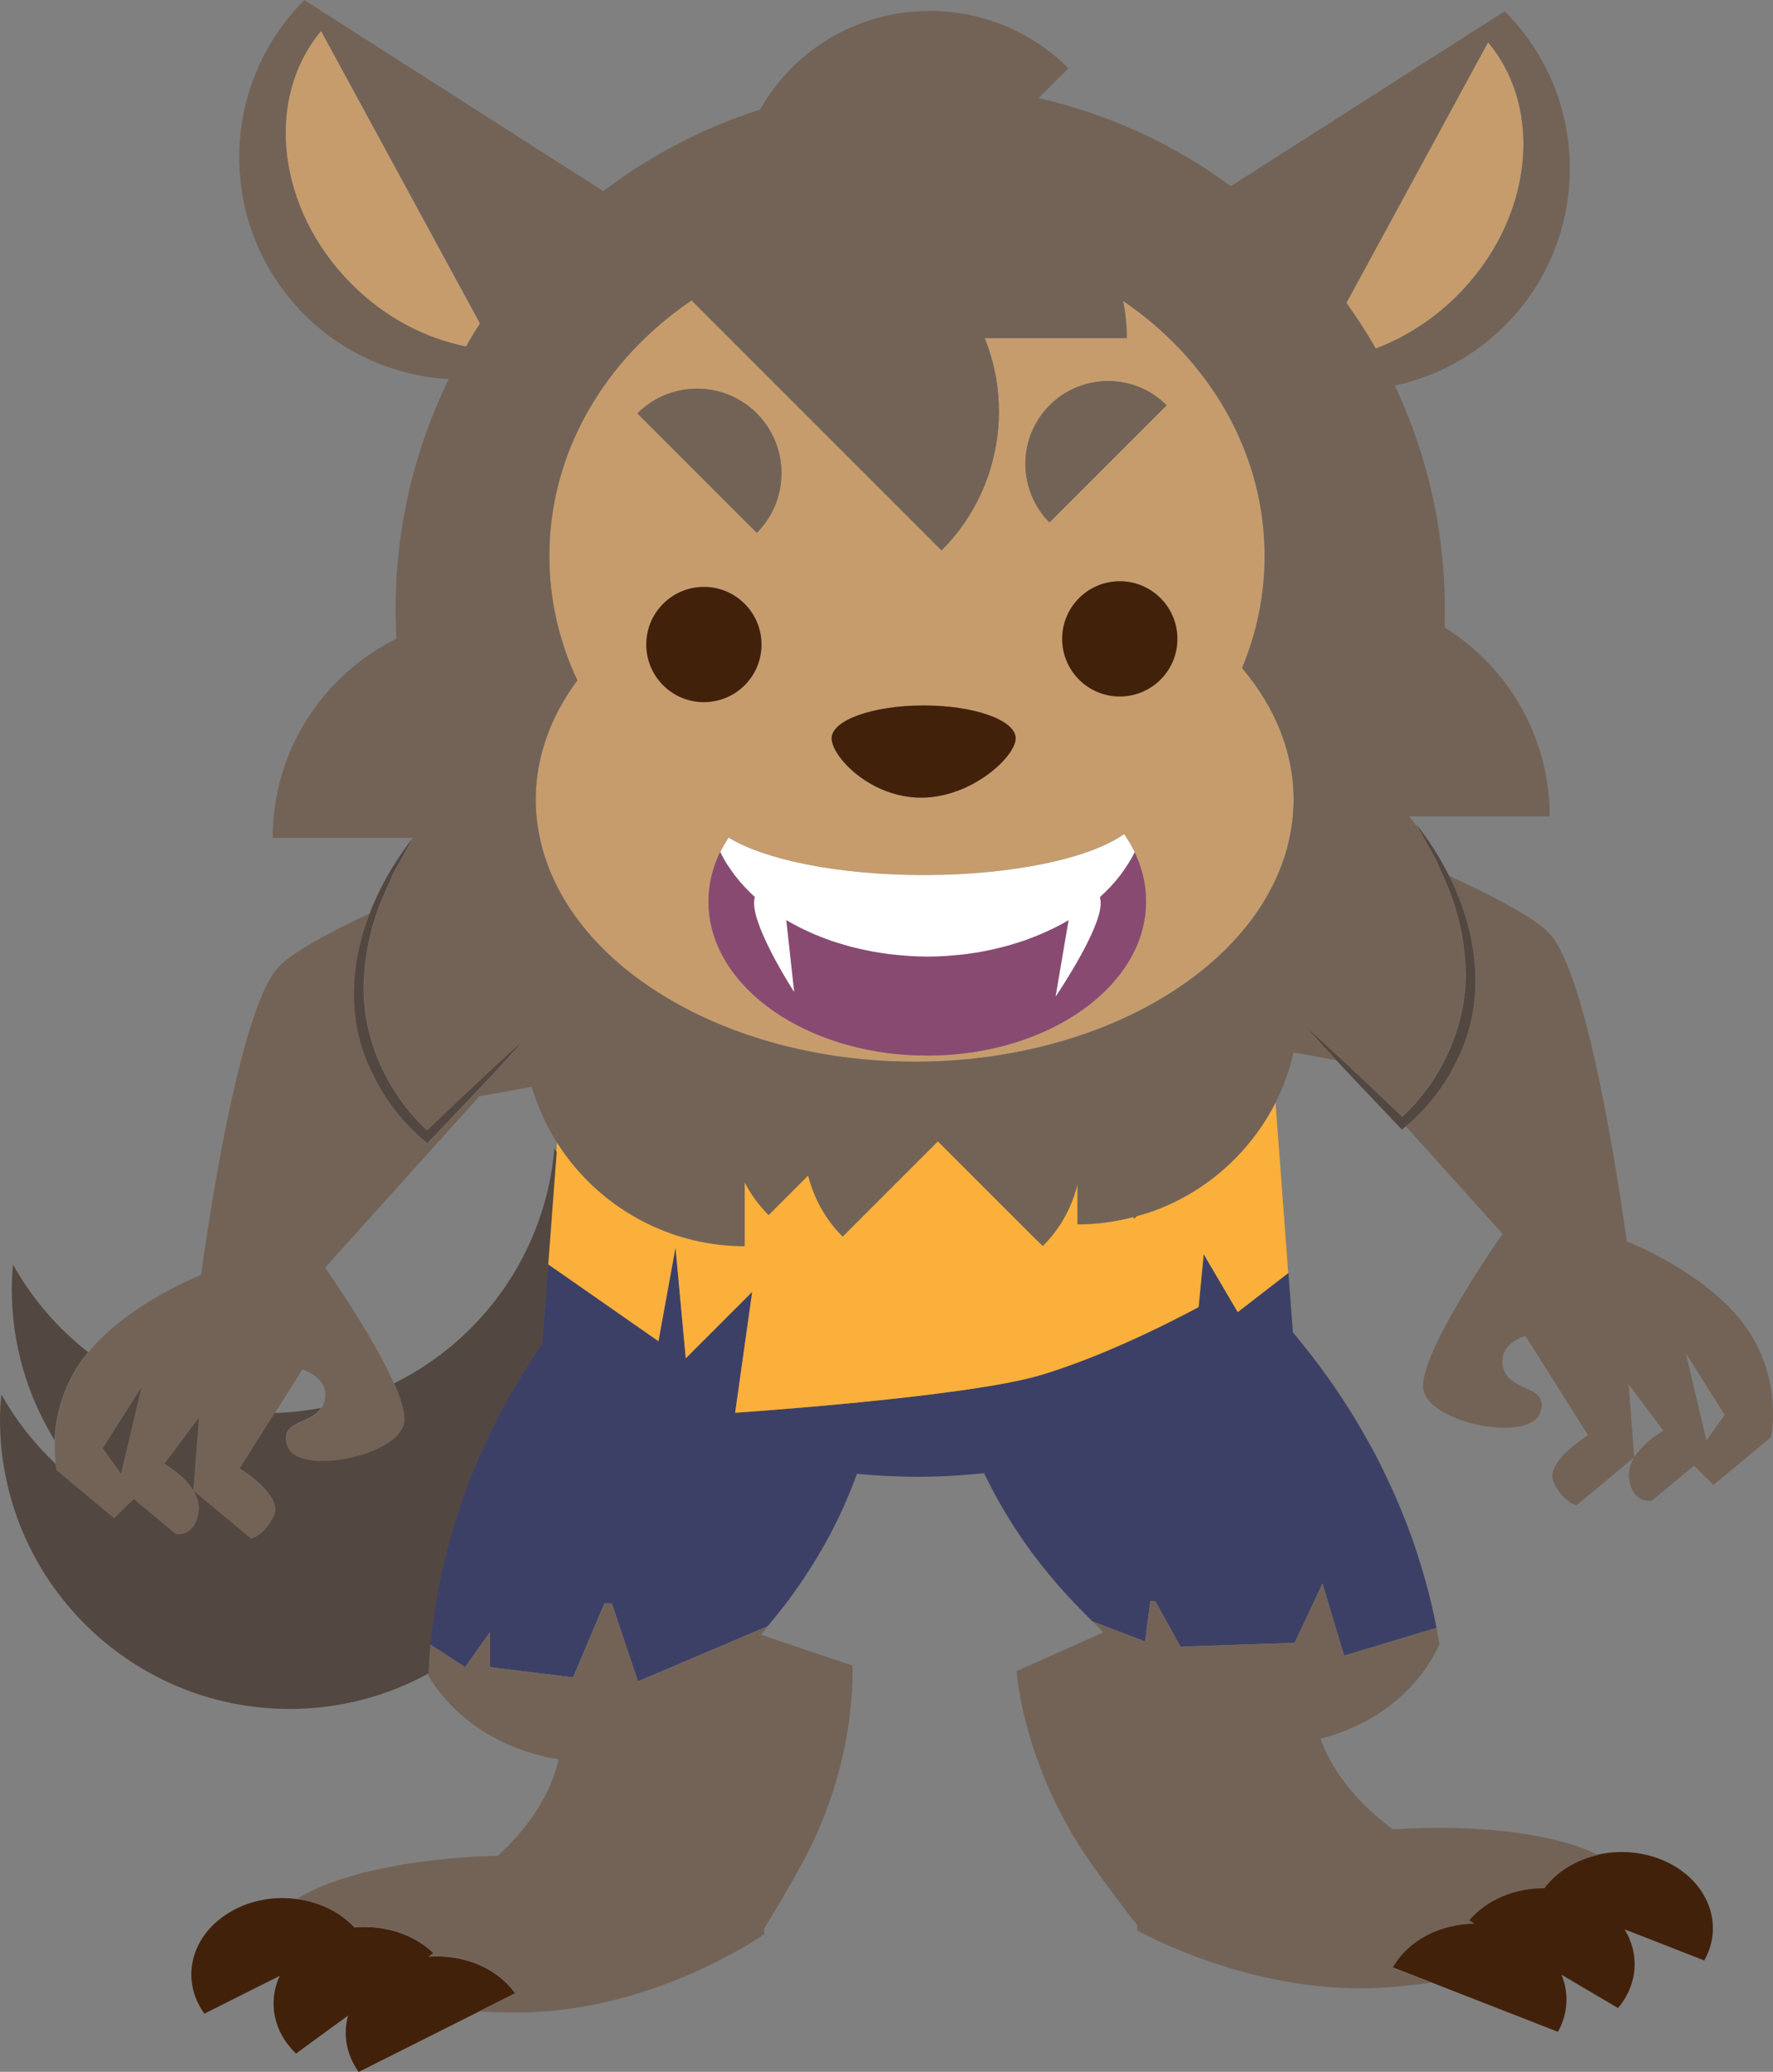 <?xml version="1.0" encoding="utf-8"?>
<!-- Generator: Adobe Illustrator 27.0.0, SVG Export Plug-In . SVG Version: 6.00 Build 0)  -->
<svg version="1.1" id="Layer_1" xmlns="http://www.w3.org/2000/svg" xmlns:xlink="http://www.w3.org/1999/xlink" x="0px" y="0px"
	 viewBox="0 0 164.05 191.66" style="enable-background:new 0 0 164.05 191.66;" xml:space="preserve">
<rect x="0" y="0" width="164.05" height="191.66" fill="#808080" stroke="none"/>
<style type="text/css">
	.st0{fill:none;}
	.st1{fill:#3D4066;}
	.st2{fill:#FBB03B;}
	.st3{fill:#C69C6D;}
	.st4{fill:#42210B;}
	.st5{fill:#894A72;}
	.st6{fill:#FFFFFF;}
	.st7{fill:#736357;}
	.st8{fill:#534741;}
</style>
<g>
	<polygon class="st0" points="157.89,133.24 159.59,130.88 155.99,125.19 	"/>
	<path class="st0" d="M27.97,126.66l-2.56,4.06c1.47-0.04,2.91-0.2,4.31-0.47c0.17-0.26,0.3-0.57,0.35-0.95
		C30.26,127.86,29.11,127.08,27.97,126.66z"/>
	<path class="st0" d="M49.2,100.5l-4.85,0.88l-14.27,15.85c0,0,4.39,6.24,6.39,10.74c8.21-4.06,14.03-12.19,14.84-21.76
		c0.06,0.11,0.12,0.23,0.18,0.35c0.02-0.29,0.04-0.59,0.07-0.88C50.54,104.09,49.74,102.35,49.2,100.5z"/>
	<path class="st1" d="M132.8,150c-0.01-0.06-0.02-0.12-0.04-0.19c0,0,0-0.01,0-0.01c-0.08-0.37-0.16-0.74-0.25-1.13
		c-0.03-0.14-0.07-0.28-0.1-0.42c-0.06-0.27-0.13-0.53-0.2-0.81c-0.04-0.17-0.09-0.34-0.13-0.51c-0.07-0.26-0.14-0.52-0.21-0.78
		c-0.05-0.18-0.1-0.36-0.16-0.55c-0.08-0.26-0.16-0.53-0.24-0.8c-0.06-0.19-0.12-0.38-0.18-0.58c-0.09-0.28-0.18-0.56-0.27-0.84
		c-0.06-0.19-0.13-0.38-0.19-0.57c-0.11-0.31-0.22-0.62-0.34-0.94c-0.06-0.17-0.12-0.34-0.19-0.52c-0.16-0.43-0.33-0.87-0.51-1.31
		c-0.03-0.06-0.05-0.13-0.08-0.19c-0.2-0.5-0.42-1.01-0.65-1.53c-0.07-0.16-0.15-0.32-0.22-0.49c-0.16-0.36-0.33-0.72-0.5-1.09
		c-0.09-0.2-0.19-0.4-0.29-0.6c-0.16-0.33-0.33-0.67-0.5-1.01c-0.11-0.22-0.23-0.43-0.34-0.65c-0.17-0.33-0.35-0.66-0.54-1
		c-0.12-0.22-0.24-0.44-0.37-0.66c-0.19-0.34-0.4-0.68-0.6-1.03c-0.13-0.22-0.25-0.43-0.39-0.65c-0.23-0.38-0.47-0.75-0.71-1.13
		c-0.12-0.19-0.23-0.37-0.35-0.55c-0.37-0.57-0.75-1.13-1.15-1.7c-1.13-1.6-2.29-3.1-3.47-4.5l-1.61-21.28l1.19,15.78l-2.68,2.07
		l-2,1.55l-3.15-5.36l-0.47,4.89c0,0-7.73,4.26-14.66,6.31c-6.94,2.05-28.22,3.47-28.22,3.47l1.58-11.19l-6.15,6.15l-0.95-10.25
		l-1.58,8.67l-6.25-4.36l-0.66-0.46l-3.32-2.31c-0.18,2.45-0.37,4.9-0.55,7.35c-1.21,1.75-2.39,3.64-3.5,5.67
		c-0.42,0.77-0.8,1.52-1.17,2.28c-0.11,0.23-0.21,0.45-0.32,0.67c-0.26,0.55-0.51,1.1-0.75,1.64c-0.1,0.22-0.19,0.44-0.29,0.66
		c-0.3,0.7-0.58,1.39-0.84,2.07c-0.01,0.03-0.03,0.06-0.04,0.09c-0.27,0.72-0.52,1.43-0.75,2.13c-0.06,0.19-0.12,0.39-0.19,0.58
		c-0.17,0.52-0.33,1.04-0.48,1.55c-0.05,0.19-0.11,0.38-0.16,0.56c-0.18,0.64-0.35,1.27-0.5,1.89c-0.01,0.02-0.01,0.05-0.02,0.07
		c-0.16,0.66-0.3,1.3-0.43,1.93c-0.03,0.15-0.06,0.29-0.09,0.44c-0.1,0.49-0.18,0.97-0.26,1.43c-0.01,0.08-0.03,0.17-0.05,0.25
		c-0.01,0.06-0.02,0.12-0.03,0.18c-0.1,0.63-0.19,1.25-0.27,1.85c0,0.03-0.01,0.05-0.01,0.08c-0.07,0.56-0.13,1.1-0.18,1.62
		c-0.01,0.07-0.02,0.14-0.02,0.2l0,0l2.03,1.31l1.21,0.78l2.28-3.22v3.22l7.7,0.95l2.9-6.84l0.69,0.01l2.41,7.2l12-5.1l0.01,0
		c0.1-0.11,0.19-0.24,0.29-0.36c0.38-0.45,0.75-0.92,1.13-1.4c0.05-0.07,0.11-0.13,0.16-0.2c0.28-0.36,0.55-0.73,0.82-1.11
		c0.12-0.17,0.24-0.34,0.37-0.52c0.34-0.48,0.67-0.98,1-1.49c0.12-0.18,0.23-0.37,0.35-0.55c0.4-0.64,0.79-1.29,1.17-1.97
		c1.23-2.2,2.2-4.38,2.97-6.5c2.22,0.21,4.54,0.31,6.96,0.26c1.66-0.04,3.25-0.16,4.8-0.32c1.09,2.26,2.43,4.58,4.09,6.89
		c0.48,0.67,0.98,1.31,1.48,1.94c0.24,0.3,0.49,0.59,0.73,0.88c0.2,0.23,0.39,0.48,0.59,0.71c0.08,0.09,0.15,0.17,0.23,0.25
		c0.16,0.18,0.31,0.35,0.47,0.52c0.04,0.05,0.09,0.1,0.13,0.14c0.35,0.39,0.71,0.76,1.07,1.13c0.23,0.24,0.47,0.47,0.7,0.71
		c0.18,0.18,0.35,0.36,0.53,0.53l0.02,0.01l4.86,1.86l0.48-3.74l0.48,0.03l2.32,4.19l10.56-0.36l1.37-2.92l1.2-2.57l0.81,2.7
		l1.19,3.98l8.55-2.57l0,0C132.88,150.4,132.84,150.2,132.8,150z"/>
	<path class="st2" d="M118.02,102.01c-2.26,4.43-6.07,7.95-10.72,9.8c-0.69,0.28-1.41,0.5-2.13,0.7c-0.07,0.07-0.13,0.15-0.21,0.23
		l-0.14-0.14c-1.64,0.42-3.35,0.67-5.12,0.67V113v-3.46c-0.35,1.43-0.95,2.81-1.82,4.06c-0.41,0.58-0.87,1.14-1.39,1.66l-0.91-0.91
		l-8.81-8.81l-8.81,8.81c-1.62-1.62-2.67-3.58-3.19-5.65l-3.66,3.66c-0.91-0.91-1.65-1.94-2.21-3.02v4.07v1.83
		c-3.24,0-6.3-0.76-9.03-2.1c-3.42-1.68-6.3-4.27-8.33-7.47c0,0,0,0,0,0c-0.02,0.29-0.04,0.59-0.07,0.88
		c-0.26,3.46-0.52,6.93-0.78,10.39l0,0l3.32,2.31l0.66,0.46l6.25,4.36l1.58-8.67l0.95,10.25l6.15-6.15l-1.58,11.19
		c0,0,21.29-1.42,28.22-3.47c6.94-2.05,14.66-6.31,14.66-6.31l0.47-4.89l3.15,5.36l2-1.55l2.68-2.07L118.02,102.01z"/>
	<g>
		<path class="st3" d="M137.68,3.91l-13.11,24.11c0.99,1.37,1.9,2.78,2.72,4.22c2.7-1.01,5.3-2.65,7.55-4.91
			C141.79,20.39,142.93,10.17,137.68,3.91z"/>
		<path class="st3" d="M32.54,26.29c3.09,3.09,6.83,5.02,10.57,5.76c0.42-0.72,0.85-1.43,1.3-2.13L29.71,2.87
			C24.46,9.13,25.59,19.35,32.54,26.29z"/>
		<path class="st3" d="M114.93,61.79c0.02-0.04,0.03-0.09,0.05-0.13c1.31-3.19,2.03-6.63,2.03-10.22c0-9.64-5.14-18.19-13.09-23.61
			c0.21,1.12,0.34,2.26,0.34,3.44H91.11c1.57,3.87,1.73,8.17,0.52,12.13v0c-0.84,2.75-2.33,5.34-4.51,7.51l-7.51-7.51l0,0
			L63.99,27.79C56,33.2,50.83,41.78,50.83,51.44c0,4.08,0.92,7.97,2.59,11.5c-2.46,3.31-3.85,7.06-3.85,11.04
			c0,1.33,0.16,2.63,0.46,3.91c0.56,2.39,1.62,4.65,3.11,6.75v0c2.01,2.83,4.8,5.36,8.18,7.43c2.66,1.64,5.68,3,8.97,4.02
			c4.38,1.36,9.23,2.12,14.34,2.12c6.99,0,13.49-1.42,18.96-3.85c1.46-0.65,2.84-1.37,4.14-2.16c3.78-2.29,6.85-5.14,8.92-8.36v0
			c1.75-2.72,2.81-5.7,3-8.83c0.02-0.34,0.04-0.69,0.04-1.03c0-4.41-1.72-8.54-4.7-12.1C114.97,61.85,114.95,61.82,114.93,61.79z
			 M94.89,43.41c-0.14-2.12,0.6-4.29,2.22-5.92c2.99-2.99,7.84-2.99,10.83,0l-5.92,5.92l0,0l-4.92,4.92
			C95.74,46.96,95.01,45.2,94.89,43.41L94.89,43.41z M85.46,65.26c4.7,0,8.51,1.36,8.51,3.04c0,1.68-4.06,5.49-8.76,5.49
			c-4.7,0-8.27-3.81-8.27-5.49C76.95,66.62,80.76,65.26,85.46,65.26z M70.02,38.24c1.43,1.43,2.19,3.29,2.27,5.17v0
			c0.1,2.12-0.66,4.26-2.27,5.88l-5.88-5.88l0,0l-5.17-5.17C62.03,35.19,66.97,35.19,70.02,38.24z M59.82,59.62
			c0-2.94,2.39-5.33,5.33-5.33c2.94,0,5.33,2.39,5.33,5.33s-2.39,5.33-5.33,5.33C62.2,64.95,59.82,62.57,59.82,59.62z M100.92,92.86
			c-3.71,2.93-9.09,4.79-15.11,4.79c-5.15,0-9.83-1.37-13.41-3.59c-4.18-2.61-6.83-6.41-6.83-10.66c0-1.61,0.38-3.15,1.08-4.59
			c0.22-0.46,0.47-0.9,0.76-1.34c3.34,2.06,10.17,3.47,18.06,3.47c8.29,0,15.41-1.56,18.54-3.79c0.37,0.53,0.69,1.09,0.96,1.66
			c0.7,1.44,1.08,2.98,1.08,4.59C106.05,87.04,104.1,90.35,100.92,92.86z M103.61,64.43c-2.94,0-5.33-2.39-5.33-5.33
			s2.39-5.33,5.33-5.33s5.33,2.39,5.33,5.33S106.55,64.43,103.61,64.43z"/>
	</g>
	<g>
		<path class="st4" d="M39.66,181.01l0.45-0.33c-1.89-1.81-4.65-2.62-7.31-2.37c-1.34-1.45-3.26-2.36-5.32-2.63
			c-1.9-0.26-3.91,0.02-5.68,0.92c-4,2.01-5.29,6.34-2.89,9.68l6.97-3.5c-1.09,2.37-0.62,5.15,1.51,7.19l4.82-3.52
			c-0.48,1.72-0.19,3.59,0.98,5.22l11.09-5.57l3.38-1.7C45.95,181.99,42.78,180.77,39.66,181.01z"/>
		<path class="st4" d="M153.62,171.99c-1.88-0.73-3.91-0.84-5.77-0.42c-2.01,0.45-3.81,1.53-4.97,3.08
			c-2.68-0.02-5.32,1.02-6.97,2.99l0.49,0.29c-3.14,0.03-6.13,1.53-7.55,4.06l3.57,1.39l11.73,4.58c0.96-1.73,1.02-3.61,0.33-5.28
			l5.23,3.08c1.87-2.22,1.99-5.02,0.61-7.28l7.37,2.88C159.67,177.84,157.84,173.64,153.62,171.99z"/>
		
			<ellipse transform="matrix(0.707 -0.707 0.707 0.707 -23.08 63.527)" class="st4" cx="65.14" cy="59.62" rx="5.33" ry="5.33"/>
		<circle class="st4" cx="103.61" cy="59.1" r="5.33"/>
		<path class="st4" d="M85.46,65.26c-4.7,0-8.51,1.36-8.51,3.04c0,1.68,3.57,5.49,8.27,5.49c4.7,0,8.76-3.81,8.76-5.49
			C93.97,66.62,90.16,65.26,85.46,65.26z"/>
	</g>
	<path class="st5" d="M104.97,78.82c-0.18,0.37-0.38,0.74-0.61,1.09c-0.03,0.05-0.07,0.11-0.11,0.16c-0.2,0.31-0.41,0.62-0.64,0.92
		c-0.02,0.03-0.04,0.05-0.07,0.08c-0.25,0.33-0.53,0.64-0.81,0.95c0,0,0,0,0,0c-0.31,0.33-0.63,0.65-0.98,0.96c0,0,0,0,0,0
		c0.05,0.2,0.08,0.41,0.07,0.67c-0.09,2.33-3.53,7.58-4.08,8.4c-0.05,0.07-0.08,0.12-0.08,0.12l0.02-0.13l1.18-6.93c0,0,0,0-0.01,0
		c-0.42,0.25-0.85,0.48-1.3,0.71c-0.11,0.06-0.23,0.11-0.35,0.16c-0.34,0.16-0.68,0.32-1.03,0.47c-0.16,0.07-0.32,0.13-0.48,0.19
		c-0.32,0.13-0.65,0.25-0.98,0.37c-0.18,0.06-0.37,0.12-0.56,0.18c-0.32,0.1-0.65,0.2-0.97,0.29c-0.2,0.06-0.4,0.11-0.61,0.16
		c-0.33,0.08-0.66,0.16-0.99,0.23c-0.21,0.04-0.42,0.09-0.63,0.13c-0.34,0.06-0.69,0.12-1.04,0.17c-0.21,0.03-0.42,0.06-0.63,0.09
		c-0.38,0.05-0.77,0.08-1.16,0.11c-0.19,0.01-0.37,0.04-0.56,0.05c-0.58,0.04-1.16,0.06-1.76,0.06c-0.59,0-1.18-0.02-1.76-0.06
		c-0.19-0.01-0.37-0.03-0.55-0.05c-0.39-0.03-0.78-0.06-1.17-0.11c-0.21-0.03-0.42-0.06-0.63-0.09c-0.35-0.05-0.7-0.1-1.05-0.17
		c-0.21-0.04-0.42-0.08-0.63-0.13c-0.34-0.07-0.67-0.15-1-0.23c-0.2-0.05-0.41-0.1-0.61-0.16c-0.33-0.09-0.65-0.19-0.97-0.29
		c-0.19-0.06-0.37-0.12-0.56-0.18c-0.33-0.11-0.66-0.24-0.98-0.37c-0.16-0.06-0.32-0.13-0.48-0.19c-0.35-0.15-0.69-0.31-1.03-0.47
		c-0.12-0.06-0.24-0.11-0.35-0.17c-0.45-0.23-0.88-0.46-1.3-0.71c0,0,0,0,0,0l0.73,6.65c0,0-3.61-5.58-3.7-8.11
		c-0.01-0.25,0.02-0.47,0.07-0.67c0,0,0,0,0,0c-0.34-0.31-0.67-0.63-0.97-0.96c0,0,0,0-0.01-0.01c-0.29-0.31-0.56-0.63-0.81-0.95
		c-0.02-0.03-0.04-0.05-0.06-0.08c-0.23-0.3-0.44-0.6-0.64-0.91c-0.04-0.06-0.08-0.11-0.11-0.16c-0.22-0.36-0.43-0.72-0.6-1.09
		c-0.7,1.44-1.08,2.98-1.08,4.59c0,4.25,2.65,8.05,6.83,10.66c3.57,2.23,8.26,3.59,13.41,3.59c6.02,0,11.4-1.86,15.11-4.79
		c3.18-2.52,5.13-5.82,5.13-9.46C106.05,81.8,105.67,80.26,104.97,78.82z"/>
	<path class="st6" d="M104.01,77.16c-3.13,2.23-10.25,3.79-18.54,3.79c-7.89,0-14.72-1.41-18.06-3.47
		c-0.28,0.44-0.53,0.88-0.76,1.34c0.18,0.37,0.38,0.74,0.6,1.09c0.03,0.06,0.08,0.11,0.11,0.16c0.2,0.31,0.41,0.61,0.64,0.91
		c0.02,0.03,0.04,0.05,0.06,0.08c0.26,0.33,0.52,0.64,0.81,0.95c0,0,0,0,0.01,0.01c0.31,0.33,0.63,0.65,0.97,0.96c0,0,0,0,0,0
		c-0.05,0.2-0.08,0.41-0.07,0.67c0.09,2.54,3.7,8.11,3.7,8.11l-0.73-6.65c0,0,0,0,0,0c0.42,0.25,0.85,0.49,1.3,0.71
		c0.12,0.06,0.24,0.11,0.35,0.17c0.34,0.16,0.68,0.32,1.03,0.47c0.16,0.07,0.32,0.13,0.48,0.19c0.32,0.13,0.64,0.25,0.98,0.37
		c0.18,0.06,0.37,0.12,0.56,0.18c0.32,0.1,0.64,0.2,0.97,0.29c0.2,0.06,0.4,0.11,0.61,0.16c0.33,0.08,0.66,0.16,1,0.23
		c0.21,0.04,0.42,0.09,0.63,0.13c0.34,0.06,0.7,0.12,1.05,0.17c0.21,0.03,0.42,0.06,0.63,0.09c0.38,0.05,0.77,0.08,1.17,0.11
		c0.18,0.01,0.37,0.04,0.55,0.05c0.58,0.04,1.16,0.06,1.76,0.06c0.59,0,1.18-0.02,1.76-0.06c0.19-0.01,0.37-0.03,0.56-0.05
		c0.39-0.03,0.78-0.06,1.16-0.11c0.21-0.03,0.42-0.06,0.63-0.09c0.35-0.05,0.7-0.1,1.04-0.17c0.21-0.04,0.42-0.08,0.63-0.13
		c0.33-0.07,0.67-0.14,0.99-0.23c0.2-0.05,0.41-0.1,0.61-0.16c0.33-0.09,0.65-0.19,0.97-0.29c0.19-0.06,0.37-0.12,0.56-0.18
		c0.33-0.12,0.66-0.24,0.98-0.37c0.16-0.06,0.32-0.12,0.48-0.19c0.35-0.15,0.7-0.31,1.03-0.47c0.12-0.06,0.23-0.11,0.35-0.16
		c0.45-0.22,0.88-0.46,1.3-0.71c0,0,0,0,0.01,0l-1.18,6.93l-0.02,0.13c0,0,0.03-0.05,0.08-0.12c0.55-0.83,4-6.07,4.08-8.4
		c0.01-0.25-0.02-0.47-0.07-0.67c0,0,0,0,0,0c0.34-0.31,0.67-0.63,0.98-0.96c0,0,0,0,0,0c0.29-0.31,0.56-0.63,0.81-0.95
		c0.02-0.03,0.04-0.05,0.07-0.08c0.23-0.3,0.44-0.61,0.64-0.92c0.03-0.05,0.07-0.1,0.11-0.16c0.22-0.36,0.43-0.72,0.61-1.09
		C104.7,78.25,104.38,77.69,104.01,77.16z"/>
	<g>
		<path class="st7" d="M70.44,151.23c0.1-0.14,0.2-0.28,0.3-0.42c0.1-0.12,0.2-0.25,0.3-0.36l-12,5.1l-2.41-7.2l-0.69-0.01
			l-2.9,6.84l-7.7-0.95v-3.22l-2.28,3.22l-1.21-0.78l-2.03-1.31c-0.09,0.95-0.15,1.84-0.18,2.66c0,0.07-0.01,0.15-0.01,0.22
			c0.76,1.26,2.87,4.34,7.29,6.32c1.73,0.77,3.38,1.19,4.76,1.41c-0.94,4.24-3.97,7.44-5.62,8.92c-8.15,0.21-15.09,1.78-18.58,3.99
			c2.06,0.28,3.98,1.19,5.32,2.63c2.66-0.25,5.41,0.55,7.31,2.37l-0.45,0.33c3.13-0.24,6.29,0.99,8.01,3.39l-3.38,1.7
			c1.18,0.06,2.38,0.09,3.61,0.09c12.61,0,22.84-7.26,22.84-7.26s-0.02-0.32-0.05-0.48c0.86-1.36,1.97-3.24,3.42-5.85
			c5.32-9.6,4.76-18.5,4.76-18.5L70.44,151.23z"/>
		<path class="st7" d="M128.88,169.22c-1.83-1.33-5.23-4.25-6.7-8.38c1.34-0.34,2.93-0.9,4.55-1.82c4.15-2.35,5.86-5.6,6.46-6.92
			c-0.08-0.47-0.17-0.98-0.27-1.5l-8.55,2.57l-1.19-3.98l-0.81-2.7l-1.2,2.57l-1.37,2.92l-10.56,0.36l-2.32-4.19l-0.48-0.03
			l-0.48,3.74L101.1,150c0.21,0.2,0.42,0.42,0.63,0.62c0.12,0.13,0.23,0.26,0.35,0.39l-8.02,3.58c0,0,0.55,8.9,7.04,17.99
			c1.76,2.47,3.1,4.24,4.13,5.52c-0.01,0.16,0.01,0.48,0.01,0.48s11.07,6.33,23.62,5.23c1.22-0.11,2.42-0.24,3.58-0.4l-3.57-1.39
			c1.42-2.54,4.41-4.03,7.55-4.06l-0.49-0.29c1.66-1.97,4.3-3.01,6.97-2.99c1.16-1.56,2.95-2.63,4.97-3.08
			C144.11,169.68,137.01,168.72,128.88,169.22z"/>
		<path class="st7" d="M161.43,122.6c-3.62-4.94-10.92-7.77-10.92-7.77s-3.07-23.5-6.96-28.26c-1.17-1.44-4.88-3.45-9.48-5.56
			c2.66,5.33,3.52,11.58,0.72,17.07c-1.12,2.35-2.73,4.41-4.73,6.1l8.97,9.96c0,0-8.01,11.37-7.31,14.48s9.86,4.84,10.79,2.07
			c0.94-2.77-3.13-1.72-3.48-4.48c-0.18-1.44,0.96-2.22,2.1-2.64l5.81,9.2c0,0-4.1,2.5-3.17,4.39s2.11,2.09,2.11,2.09l5.33-4.43
			l-0.52-6.77l3.21,4.3c0,0-3.48,1.94-3.17,4.39c0.32,2.45,2.11,2.09,2.11,2.09l3.9-3.24l1.8,1.78l5.33-4.43
			C163.86,132.94,165.05,127.54,161.43,122.6z M157.89,133.24l-1.9-8.05l3.59,5.7L157.89,133.24z"/>
		<path class="st7" d="M96.49,115.26c0.52-0.52,0.98-1.08,1.39-1.66c0.87-1.25,1.47-2.63,1.82-4.06V113v0.26
			c1.77,0,3.48-0.24,5.12-0.67l0.14,0.14c0.07-0.07,0.13-0.15,0.21-0.23c0.73-0.2,1.44-0.43,2.13-0.7c4.66-1.85,8.46-5.37,10.72-9.8
			c0.74-1.45,1.3-3.01,1.68-4.64l3.93,0.72c-1.01-1.08-1.97-2.13-2.79-3.07c0.28,0.25,0.59,0.53,0.89,0.8
			c0.82,0.74,1.69,1.55,2.59,2.39c0.74,0.69,1.48,1.39,2.22,2.08c0.97,0.92,1.91,1.81,2.77,2.64c0.14,0.13,0.28,0.26,0.41,0.39
			c3.53-3.27,5.78-8.02,5.88-12.86c0.01-2.47-0.42-5.02-1.25-7.36c-0.03-0.11-0.09-0.24-0.13-0.36c-0.22-0.65-0.55-1.36-0.86-2.05
			c-0.17-0.38-0.34-0.76-0.47-1.09c0,0-1.08-1.94-1.59-2.86c-0.29-0.41-0.59-0.82-0.91-1.21h13c0-7.38-3.89-13.85-9.73-17.48
			c0.26-7.64-1.28-15.32-4.6-22.37c3.73-0.81,7.27-2.64,10.17-5.54c8.03-8.03,8.03-21.06,0-29.09l0,0l0.01-0.01l-25.35,16.19
			c-5.42-3.99-11.48-6.7-17.78-8.15l2.75-2.75c-7.08-7.08-18.57-7.08-25.65,0c-1.16,1.16-2.11,2.46-2.89,3.82
			c-5.13,1.64-10.04,4.15-14.5,7.54L28.15,0l0.01,0.01l0,0c-8.03,8.03-8.03,21.06,0,29.09c3.71,3.71,8.5,5.69,13.36,5.97
			c-3.68,7.53-5.3,15.81-4.84,24.01c-6.79,3.36-11.45,10.35-11.45,18.44h13c-0.56,0.68-1.05,1.39-1.51,2.11
			c0.47-0.73,0.98-1.44,1.51-2.11c0,0-1.86,3.34-1.86,3.34c-0.38,0.99-1.04,2.24-1.38,3.28c-0.02,0.07-0.06,0.15-0.08,0.23
			c-0.83,2.34-1.26,4.89-1.25,7.36c0.11,4.84,2.35,9.59,5.88,12.86c2.65-2.55,6.25-5.95,8.89-8.3c-2.4,2.74-6.05,6.51-8.59,9.19
			c0,0-0.27,0.28-0.27,0.28c-2.17-1.74-3.9-3.93-5.08-6.42c-2.42-4.75-2.1-10.06-0.26-14.85c-4.22,1.97-7.56,3.84-8.66,5.19
			c-3.89,4.76-6.96,28.26-6.96,28.26s-6.68,2.6-10.43,7.15c-0.17,0.2-0.34,0.41-0.49,0.62c-1.98,2.7-2.52,5.52-2.61,7.54
			c-0.04,0.95,0.02,1.72,0.08,2.21c0.05,0.38,0.09,0.6,0.09,0.6l5.33,4.43l1.8-1.78l3.9,3.24c0,0,1.79,0.36,2.11-2.09
			c0.32-2.45-3.17-4.39-3.17-4.39l3.21-4.3l-0.52,6.77l5.33,4.43c0,0,1.18-0.2,2.11-2.09s-3.17-4.39-3.17-4.39l3.24-5.14l2.56-4.06
			c1.14,0.42,2.28,1.2,2.1,2.64c-0.05,0.39-0.18,0.7-0.35,0.95c-1.05,1.58-3.93,1.14-3.13,3.53c0.94,2.77,10.09,1.03,10.79-2.07
			c0.18-0.8-0.23-2.16-0.92-3.73c-1.99-4.5-6.39-10.74-6.39-10.74l14.27-15.85l4.85-0.88c0.55,1.85,1.34,3.59,2.35,5.18c0,0,0,0,0,0
			c2.03,3.2,4.91,5.79,8.33,7.47c2.73,1.34,5.79,2.1,9.03,2.1v-1.83v-4.07c0.56,1.09,1.3,2.11,2.21,3.02l3.66-3.66
			c0.52,2.07,1.57,4.03,3.19,5.65l8.81-8.81l8.81,8.81L96.49,115.26z M11.2,136.34l-1.7-2.35l3.59-5.7L11.2,136.34z M134.85,27.33
			c-2.25,2.25-4.86,3.89-7.55,4.91c-0.83-1.44-1.73-2.85-2.72-4.22l13.11-24.11C142.93,10.17,141.79,20.39,134.85,27.33z
			 M32.54,26.29c-6.94-6.94-8.08-17.16-2.83-23.43l14.71,27.06c-0.46,0.7-0.89,1.41-1.3,2.13C39.36,31.31,35.62,29.38,32.54,26.29z
			 M49.57,73.98c0-3.98,1.39-7.73,3.85-11.04c-1.66-3.54-2.59-7.42-2.59-11.5c0-9.66,5.17-18.24,13.16-23.65l15.62,15.62l0,0
			l7.51,7.51c2.17-2.17,3.67-4.76,4.51-7.51v0c1.21-3.97,1.05-8.26-0.52-12.13h13.15c0-1.18-0.12-2.33-0.34-3.44
			c7.95,5.41,13.09,13.97,13.09,23.61c0,3.59-0.72,7.04-2.03,10.22c-0.02,0.04-0.03,0.09-0.05,0.13c0.02,0.03,0.04,0.06,0.07,0.09
			c2.98,3.56,4.7,7.69,4.7,12.1c0,0.35-0.02,0.69-0.04,1.03c-0.19,3.13-1.25,6.11-3,8.83v0c-2.08,3.22-5.14,6.06-8.92,8.36
			c-1.3,0.79-2.68,1.51-4.14,2.16c-5.47,2.43-11.97,3.85-18.96,3.85c-5.11,0-9.96-0.76-14.34-2.12c-3.29-1.02-6.31-2.38-8.97-4.02
			c-3.38-2.08-6.17-4.6-8.18-7.43v0c-1.49-2.1-2.55-4.37-3.11-6.75C49.73,76.61,49.57,75.31,49.57,73.98z"/>
		<path class="st7" d="M64.15,43.41l5.88,5.88c1.62-1.62,2.37-3.76,2.27-5.88v0c-0.08-1.88-0.84-3.73-2.27-5.17
			c-3.05-3.05-8-3.05-11.05,0L64.15,43.41L64.15,43.41z"/>
		<path class="st7" d="M94.89,43.41c0.12,1.79,0.85,3.55,2.22,4.92l4.92-4.92l0,0l5.92-5.92c-2.99-2.99-7.84-2.99-10.83,0
			C95.49,39.12,94.75,41.29,94.89,43.41L94.89,43.41z"/>
	</g>
	<g>
		<path class="st8" d="M7.66,125.7c0.16-0.21,0.33-0.41,0.49-0.62c-2.82-2.2-5.19-4.95-6.95-8.1c-0.06,0.75-0.11,1.51-0.11,2.27
			c0,5.13,1.46,9.91,3.96,13.98C5.14,131.22,5.69,128.39,7.66,125.7z"/>
		<path class="st8" d="M51.3,106.21c-0.81,9.57-6.63,17.71-14.84,21.76c0.7,1.57,1.1,2.93,0.92,3.73c-0.7,3.1-9.86,4.84-10.79,2.07
			c-0.8-2.38,2.08-1.95,3.13-3.53c-1.4,0.27-2.84,0.43-4.31,0.47l-3.24,5.14c0,0,4.1,2.5,3.17,4.39s-2.11,2.09-2.11,2.09l-5.33-4.43
			l0.52-6.77l-3.21,4.3c0,0,3.48,1.94,3.17,4.39c-0.32,2.45-2.11,2.09-2.11,2.09l-3.9-3.24l-1.8,1.78l-5.33-4.43
			c0,0-0.05-0.22-0.09-0.6c-1.98-1.87-3.68-4.03-5.02-6.42C0.05,129.77,0,130.52,0,131.29c0,14.8,12,26.8,26.8,26.8
			c4.66,0,9.03-1.19,12.85-3.28c0.04-0.82,0.09-1.71,0.18-2.66l0,0c0.01-0.07,0.02-0.14,0.02-0.2c0.05-0.52,0.11-1.06,0.18-1.62
			c0-0.03,0.01-0.05,0.01-0.08c0.08-0.6,0.17-1.21,0.27-1.85c0.01-0.06,0.02-0.12,0.03-0.18c0.01-0.08,0.03-0.17,0.05-0.25
			c0.08-0.47,0.17-0.95,0.26-1.43c0.03-0.15,0.06-0.29,0.09-0.44c0.13-0.63,0.27-1.27,0.43-1.93c0.01-0.02,0.01-0.05,0.02-0.07
			c0.15-0.62,0.32-1.25,0.5-1.89c0.05-0.19,0.11-0.38,0.16-0.56c0.15-0.51,0.31-1.03,0.48-1.55c0.06-0.19,0.12-0.38,0.19-0.58
			c0.23-0.7,0.48-1.41,0.75-2.13c0.01-0.03,0.03-0.06,0.04-0.09c0.26-0.68,0.54-1.37,0.84-2.07c0.09-0.22,0.19-0.44,0.29-0.66
			c0.24-0.54,0.49-1.09,0.75-1.64c0.11-0.22,0.21-0.45,0.32-0.67c0.37-0.75,0.75-1.51,1.17-2.28c1.11-2.03,2.29-3.92,3.5-5.67
			c0.18-2.45,0.37-4.9,0.55-7.35l0,0c0.26-3.46,0.52-6.93,0.78-10.39C51.42,106.45,51.36,106.33,51.3,106.21z"/>
		<polygon class="st8" points="13.1,128.29 9.5,133.98 11.2,136.34 		"/>
		<path class="st8" d="M39.55,105.75c0,0,0.27-0.28,0.27-0.28c2.54-2.68,6.19-6.45,8.59-9.19c-2.64,2.35-6.23,5.75-8.89,8.3
			c-3.53-3.27-5.78-8.02-5.88-12.86c-0.01-2.47,0.42-5.02,1.25-7.36c0.02-0.07,0.06-0.15,0.08-0.23c0.34-1.03,1-2.28,1.38-3.28
			c0,0,1.86-3.34,1.86-3.34c-0.53,0.67-1.04,1.38-1.51,2.11c-0.99,1.52-1.83,3.15-2.48,4.85c-1.85,4.8-2.16,10.11,0.26,14.85
			C35.65,101.82,37.38,104,39.55,105.75z"/>
		<path class="st8" d="M134.07,81c-0.85-1.69-1.87-3.29-3.02-4.74c0,0,0.11,0.19,0.27,0.48c0.51,0.92,1.59,2.86,1.59,2.86
			c0.13,0.34,0.29,0.71,0.47,1.09c0.31,0.69,0.64,1.4,0.86,2.05c0.04,0.12,0.1,0.25,0.13,0.36c0.83,2.34,1.26,4.89,1.25,7.36
			c-0.11,4.84-2.35,9.59-5.88,12.86c-0.13-0.13-0.27-0.26-0.41-0.39c-0.86-0.82-1.8-1.72-2.77-2.64c-0.73-0.69-1.48-1.39-2.22-2.08
			c-0.9-0.84-1.78-1.65-2.59-2.39c-0.31-0.28-0.61-0.55-0.89-0.8c0.82,0.93,1.78,1.98,2.79,3.07c1.96,2.11,4.11,4.34,5.8,6.13
			l0.27,0.28c0.12-0.1,0.23-0.21,0.35-0.31c2-1.69,3.62-3.76,4.73-6.1C137.58,92.58,136.73,86.33,134.07,81z"/>
	</g>
</g>
</svg>
